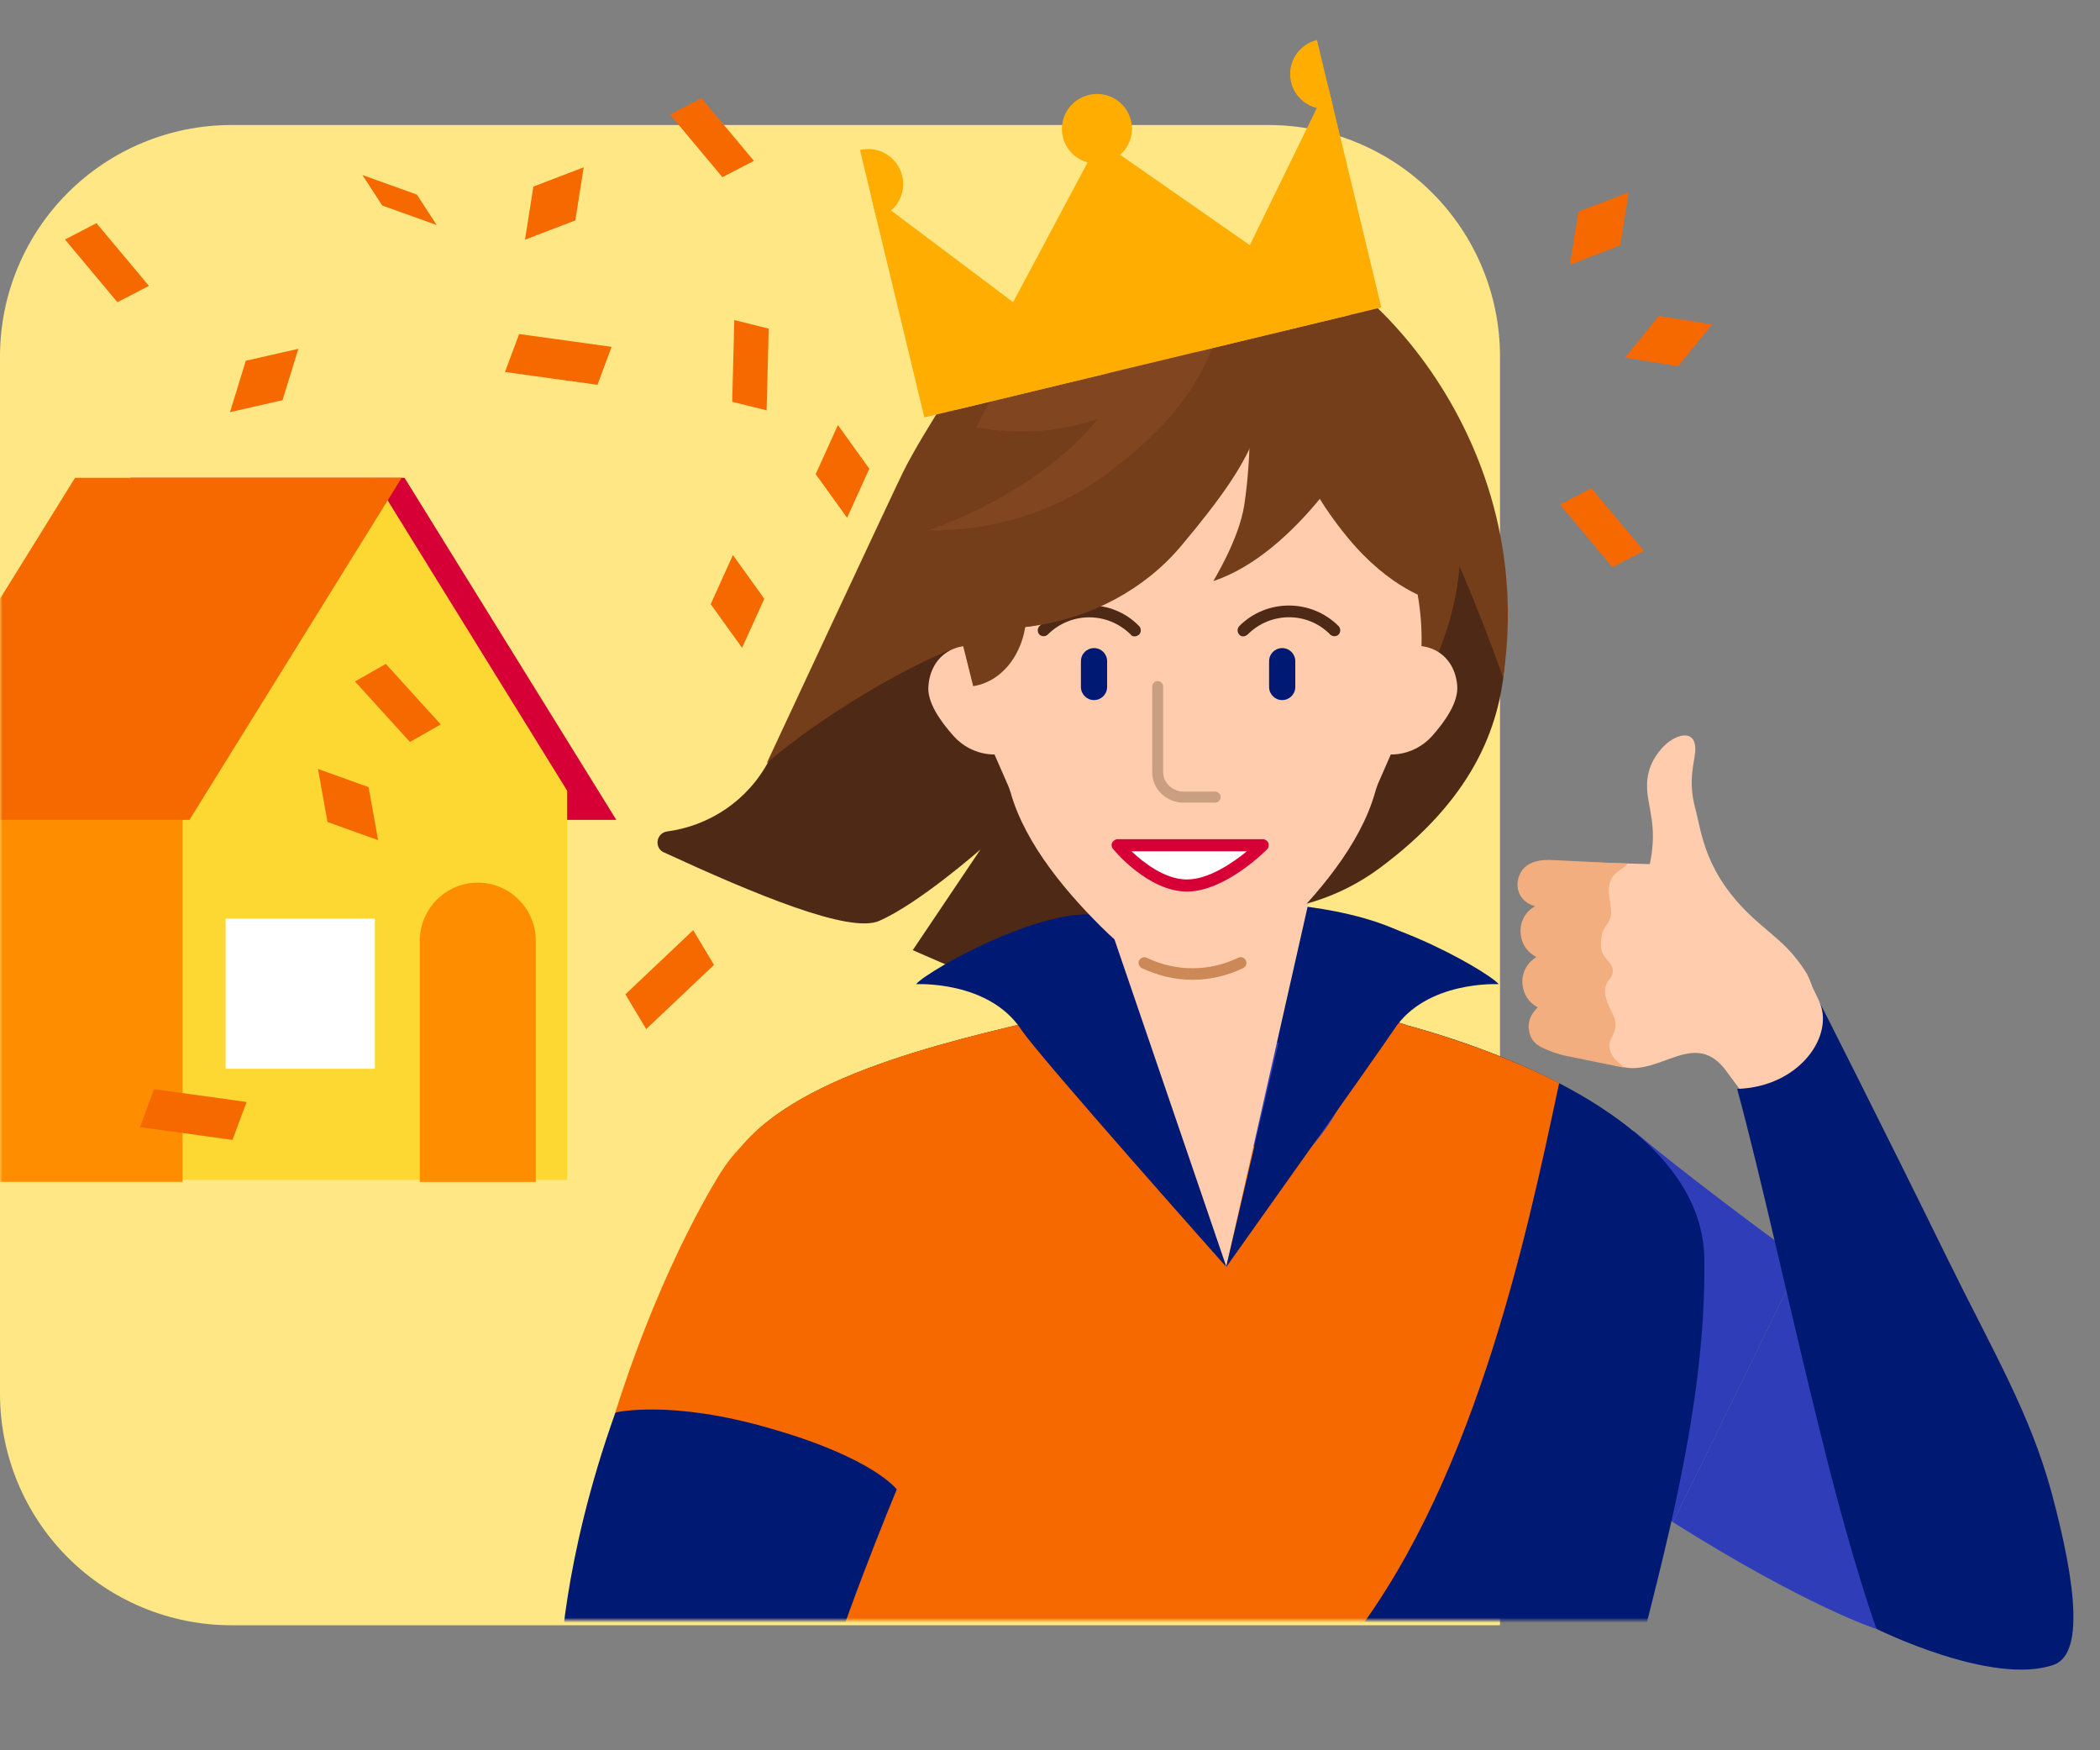 <svg width="420" height="350" viewBox="0 0 420 350" fill="none" xmlns="http://www.w3.org/2000/svg">
<rect x="0" y="0" width="420" height="350" fill="#808080" stroke="none"/>
<path d="M300 325V71.154C299.964 58.925 295.09 47.206 286.442 38.558C277.794 29.91 266.075 25.036 253.845 25H46.154C33.925 25.036 22.206 29.91 13.558 38.558C4.91 47.206 0.036 58.925 0 71.154L0 278.845C0.036 291.075 4.91 302.794 13.558 311.442C22.206 320.09 33.925 324.964 46.154 325H300Z" fill="#FEE784"/>
<mask id="mask0_20524_1137" style="mask-type:alpha" maskUnits="userSpaceOnUse" x="0" y="24" width="415" height="300">
<path d="M0 324V70.154C0.036 57.925 4.852 46.206 13.397 37.558C21.942 28.91 33.521 24.036 45.605 24H369.395C381.479 24.036 393.058 28.91 401.603 37.558C410.148 46.206 414.964 57.925 415 70.154V277.845C414.964 290.075 410.148 301.794 401.603 310.442C393.058 319.09 381.479 323.964 369.395 324H0Z" fill="white"/>
</mask>
<g mask="url(#mask0_20524_1137)">
<path fill-rule="evenodd" clip-rule="evenodd" d="M80.907 95.547L123.265 163.951H45.901L26.071 95.547H80.907Z" fill="#D70036"/>
<path fill-rule="evenodd" clip-rule="evenodd" d="M74.742 95.546L113.427 158.112V235.935H36.063V158.112L74.742 95.546Z" fill="#FDD732"/>
<path fill-rule="evenodd" clip-rule="evenodd" d="M36.509 236.337H-18.33V158.514H36.509V236.337Z" fill="#FF8D00"/>
<path fill-rule="evenodd" clip-rule="evenodd" d="M80.334 95.546L37.892 163.95H-27.429L15.01 95.546H80.334Z" fill="#F56900"/>
<path fill-rule="evenodd" clip-rule="evenodd" d="M74.968 213.719H45.126V183.7H74.968V213.719Z" fill="white"/>
<path fill-rule="evenodd" clip-rule="evenodd" d="M95.563 176.504C89.154 176.504 83.96 181.729 83.96 188.176V236.35H107.166V188.176C107.166 181.729 101.972 176.504 95.563 176.504Z" fill="#FF8D00"/>
<path fill-rule="evenodd" clip-rule="evenodd" d="M360.312 251.932C350.994 245.197 335.583 233.635 326.775 226.168L291.087 272.943C291.087 272.943 306.647 288.365 334.599 304.398L360.312 251.932Z" fill="#303DB9"/>
<path fill-rule="evenodd" clip-rule="evenodd" d="M326.68 335.245C326.244 337.148 325.734 338.905 325.37 340.736C325.297 341.321 325.079 341.834 325.006 342.42C321.439 358.087 321.003 365.481 321.003 365.481L288.902 368.19L240.495 372.363L228.848 373.387L175.419 378C175.419 377.78 175.346 376.902 174.982 374.705C174.109 369.434 171.852 357.135 166.32 332.39V332.317L164.355 323.531C154.965 281.143 145.866 234.727 145.574 233.336C154.892 216.059 188.158 208.518 210.578 203.32L232.27 212.472C237.656 217.23 251.778 224.478 251.778 224.478L273.834 203.247C273.834 203.247 274.052 203.247 274.489 203.32C274.925 203.393 275.726 203.54 276.673 203.686C277.983 203.979 279.657 204.418 281.622 205.077C299.165 209.909 340.584 224.185 340.875 251.859C341.239 281.289 332.577 311.232 326.68 335.245Z" fill="#001A73"/>
<path fill-rule="evenodd" clip-rule="evenodd" d="M166.248 332.39V332.317L164.283 323.531C154.892 281.143 145.793 234.727 145.502 233.336C154.82 216.059 188.085 208.518 210.505 203.32L232.197 212.472C237.584 217.23 251.706 224.478 251.706 224.478L273.761 203.247C273.761 203.247 273.98 203.247 274.417 203.32C274.853 203.393 275.654 203.54 276.6 203.686C277.911 203.979 279.585 204.418 281.55 205.077C288.975 207.127 300.694 210.861 311.832 216.571C305.135 248.198 294.362 298.64 268.084 330.633C244.572 359.185 188.595 364.529 173.382 365.481C171.853 358.453 169.669 347.837 166.248 332.39Z" fill="#F56900"/>
<path fill-rule="evenodd" clip-rule="evenodd" d="M179.35 297.834C183.936 287.219 189.032 276.75 194.491 266.501L144.337 234.215C144.337 234.215 132.909 251.419 123.082 282.387L179.35 297.834Z" fill="#F56900"/>
<path fill-rule="evenodd" clip-rule="evenodd" d="M194.419 266.574C185.611 280.484 167.049 284.51 153.291 275.652C139.461 266.794 135.457 248.125 144.265 234.288C153.073 220.378 171.635 216.352 185.393 225.21C199.223 234.069 203.299 252.591 194.419 266.574Z" fill="#F56900"/>
<path fill-rule="evenodd" clip-rule="evenodd" d="M179.351 297.834C179.351 297.834 166.976 327.558 162.827 344.103C162.827 344.103 157.076 338.832 137.641 334.879C118.278 330.925 112.018 333.78 112.018 333.78C112.018 333.78 112.309 312.623 123.083 282.46C123.083 282.46 134.074 279.751 154.456 285.755C174.765 291.611 179.351 297.834 179.351 297.834Z" fill="#001A73"/>
<path fill-rule="evenodd" clip-rule="evenodd" d="M263.644 192.192C261.024 200.758 255.128 207.274 242.389 220.232L256.22 235.094C266.993 226.308 271.36 216.352 273.762 203.247L263.644 192.192Z" fill="#303DB9"/>
<path d="M132.182 166.862C132.473 166.57 132.91 166.35 133.347 166.277C141.79 165.179 149.579 160.127 153.801 152.074L197.549 68.175C197.986 67.37 198.35 66.564 198.641 65.759C201.407 63.709 207.885 62.245 207.885 62.245C209.05 64.002 285.554 132.307 285.554 132.307C285.554 132.307 222.371 198.928 220.042 202.369C217.785 205.81 182.554 189.997 182.554 189.997L196.093 169.864C196.093 169.864 183.864 180.626 175.857 184.14C169.961 186.776 150.889 178.796 132.619 170.377C131.381 169.718 131.09 167.961 132.182 166.862Z" fill="#4D2916"/>
<path d="M246.975 208.812C224.421 208.812 206.138 202.453 206.138 194.609C206.138 186.765 224.421 180.406 246.975 180.406C269.528 180.406 287.811 186.765 287.811 194.609C287.811 202.453 269.528 208.812 246.975 208.812Z" fill="#001A73"/>
<path d="M229.359 227.919C236.493 239.193 245.228 253.396 245.228 253.396L262.407 177.404L220.479 176.818V213.936C220.479 213.936 224.409 227.919 229.359 227.919Z" fill="#FFCCAD"/>
<path d="M299.748 196.805C297.128 193.803 272.306 180.039 261.605 183.334L245.227 253.396C245.227 253.396 275.436 210.934 278.784 205.883C285.263 195.999 299.748 196.805 299.748 196.805Z" fill="#001A73"/>
<path d="M183.209 196.805C185.83 193.803 210.652 180.039 221.352 183.334L245.301 253.396C245.301 253.396 207.522 210.934 204.246 205.883C197.695 195.999 183.209 196.805 183.209 196.805Z" fill="#001A73"/>
<path d="M292.542 90.211C301.423 116.493 311.687 147.022 276.019 173.524C259.422 185.897 241.078 181.724 241.078 181.724C241.078 181.724 213.126 149.731 215.31 149.292C217.567 148.852 292.542 90.211 292.542 90.211Z" fill="#4D2916"/>
<path d="M185.611 107.781C185.611 138.895 209.487 164.153 238.895 164.153C268.303 164.153 292.178 138.895 292.178 107.781C292.178 76.667 268.303 51.409 238.895 51.409C209.487 51.409 185.611 76.667 185.611 107.781Z" fill="#753E1A"/>
<path d="M201.479 156.758L194.71 141.311C194.419 140.579 194.127 139.847 193.982 139.042C187.867 111.661 205.119 84.5 229.068 84.5H247.993C271.942 84.5 289.194 111.661 283.079 139.042C282.933 139.847 282.642 140.579 282.351 141.311L275.582 156.758C275.363 157.344 275.145 157.93 274.999 158.515C272.088 168.838 263.571 178.941 255.491 186.701C245.81 195.999 231.324 195.999 221.643 186.701C213.563 178.941 205.046 168.838 202.135 158.515C201.916 157.93 201.771 157.344 201.479 156.758Z" fill="#FFCCAD"/>
<path d="M185.684 137.211C186.121 130.988 191.435 127.694 197.476 129.744C203.518 131.794 208.031 138.529 207.522 144.679C207.376 146.509 206.357 147.9 204.901 148.925C200.534 152.146 194.346 151.267 190.707 147.168C188.086 144.239 185.393 140.432 185.684 137.211Z" fill="#FFCCAD"/>
<path d="M291.451 137.211C291.014 130.988 285.7 127.694 279.658 129.744C273.617 131.794 269.104 138.529 269.613 144.679C269.759 146.509 270.778 147.9 272.234 148.925C276.601 152.146 282.788 151.267 286.428 147.168C289.048 144.239 291.669 140.432 291.451 137.211Z" fill="#FFCCAD"/>
<path d="M259.422 96.287C259.422 96.287 263.498 130.769 260.368 140.433C256.073 153.757 257.311 164.153 257.311 164.153C257.311 164.153 283.734 144.313 259.422 96.287Z" fill="#FFCCAD"/>
<path d="M238.53 195.926C241.951 195.926 245.445 195.121 248.648 193.583C249.231 193.29 249.449 192.632 249.158 192.046C248.867 191.46 248.212 191.241 247.629 191.533C241.806 194.315 235.182 194.315 229.358 191.533C228.776 191.241 228.121 191.533 227.83 192.046C227.539 192.632 227.83 193.29 228.339 193.583C231.615 195.121 235.036 195.926 238.53 195.926Z" fill="#CD8857"/>
<path d="M201.917 98.63L185.611 101.119L194.637 137.212C201.698 136.113 206.43 128.134 205.047 119.348L201.917 98.63Z" fill="#753E1A"/>
<path d="M193.254 111.441L257.311 84.28C257.311 84.28 258.985 94.676 269.467 107.414C278.056 117.883 286.209 119.933 286.209 119.933L281.623 85.232C281.623 78.643 271.141 63.269 265.027 63.269L224.846 67.002C214.291 67.002 193.254 82.669 193.254 94.09V111.441Z" fill="#753E1A"/>
<path d="M248.649 127.255C248.94 127.255 249.231 127.108 249.523 126.889C254.108 122.277 261.533 122.277 266.046 126.889C266.483 127.328 267.284 127.328 267.721 126.889C268.157 126.45 268.157 125.644 267.721 125.205C262.261 119.714 253.308 119.714 247.848 125.205C247.412 125.644 247.412 126.45 247.848 126.889C248.067 127.182 248.358 127.255 248.649 127.255Z" fill="#4D2916"/>
<path d="M226.957 127.255C227.248 127.255 227.539 127.109 227.83 126.889C228.267 126.45 228.267 125.644 227.83 125.205C225.21 122.496 221.643 121.032 217.858 121.032C214.073 121.032 210.578 122.496 207.885 125.205C207.448 125.644 207.448 126.45 207.885 126.889C208.322 127.328 209.123 127.328 209.559 126.889C211.743 124.693 214.728 123.448 217.858 123.448C220.988 123.448 223.899 124.693 226.156 126.889C226.302 127.182 226.593 127.255 226.957 127.255Z" fill="#4D2916"/>
<path d="M256.438 139.994C257.894 139.994 259.059 138.822 259.059 137.358V132.233C259.059 130.769 257.894 129.598 256.438 129.598C254.982 129.598 253.818 130.769 253.818 132.233V137.358C253.818 138.822 254.982 139.994 256.438 139.994Z" fill="#001A73"/>
<path d="M218.805 139.994C220.26 139.994 221.425 138.822 221.425 137.358V132.233C221.425 130.769 220.26 129.598 218.805 129.598C217.349 129.598 216.184 130.769 216.184 132.233V137.358C216.184 138.822 217.349 139.994 218.805 139.994Z" fill="#001A73"/>
<path opacity="0.5" d="M236.566 160.492H243.044C243.627 160.492 244.136 159.98 244.136 159.394C244.136 158.808 243.627 158.296 243.044 158.296H236.566C234.964 158.296 232.635 156.905 232.635 154.343V137.285C232.635 136.699 232.126 136.187 231.543 136.187C230.961 136.187 230.451 136.699 230.451 137.285V154.343C230.379 158.003 233.581 160.492 236.566 160.492Z" fill="#947157"/>
<path d="M223.462 169.058C223.462 169.058 230.159 177.111 237.366 177.111C244.572 177.111 252.506 169.058 252.506 169.058H223.462Z" fill="white"/>
<path d="M237.366 178.283C245.009 178.283 253.016 170.229 253.38 169.863C253.744 169.497 253.817 168.985 253.671 168.546C253.453 168.106 253.016 167.813 252.579 167.813H223.535C223.099 167.813 222.662 168.106 222.443 168.472C222.225 168.912 222.298 169.424 222.589 169.717C222.88 170.156 229.723 178.283 237.366 178.283ZM249.376 170.229C246.61 172.499 241.733 175.867 237.366 175.867C232.998 175.867 228.704 172.499 226.301 170.229H249.376Z" fill="#D70036"/>
<path d="M228.776 97.532C221.379 97.532 215.382 91.501 215.382 84.061C215.382 76.622 221.379 70.591 228.776 70.591C236.173 70.591 242.17 76.622 242.17 84.061C242.17 91.501 236.173 97.532 228.776 97.532Z" fill="#753E1A"/>
<path d="M219.313 91.455C218.731 98.776 212.325 104.267 205.046 103.682C197.694 103.096 192.235 96.653 192.817 89.259C193.399 81.865 199.805 76.374 207.157 76.96C214.436 77.619 219.895 84.061 219.313 91.455Z" fill="#753E1A"/>
<path d="M179.569 120.74C194.201 129.525 221.134 127.256 236.347 109.026C251.633 90.797 257.384 80.035 248.139 65.613C238.895 51.337 164.938 112.028 179.569 120.74Z" fill="#753E1A"/>
<path d="M233.945 62.538C233.945 73.153 262.188 85.453 272.816 85.453C283.37 85.453 300.622 135.528 300.622 135.528C308.047 85.965 270.05 50.239 254.181 49.214C243.626 48.481 233.945 51.922 233.945 62.538Z" fill="#753E1A"/>
<path d="M194.856 75.642C194.346 86.258 215.528 84.647 226.156 84.647C236.711 84.647 243.553 75.862 245.3 65.393C247.266 54.045 239.186 47.895 228.631 47.895C218.003 47.895 195.583 60.488 194.856 75.642Z" fill="#753E1A"/>
<path d="M249.814 77.839C250.032 79.157 250.396 90.87 248.868 100.9C247.776 108.075 242.535 116.274 242.68 116.201C259.495 110.564 271.943 88.381 271.943 88.381L249.814 77.839Z" fill="#753E1A"/>
<path d="M196.748 68.102C196.748 68.102 184.374 86.624 180.516 94.604C178.332 99.069 153.292 152.732 153.364 152.586C163.774 143.508 189.323 127.036 206.284 125.205C220.988 123.668 202.353 72.494 196.748 68.102Z" fill="#753E1A"/>
<path opacity="0.5" d="M219.605 83.768C211.671 86.477 203.227 86.916 195.292 85.452L199.442 77.399C206.284 64.075 221.498 57.193 235.983 60.634L244.573 62.684C244.063 65.466 243.626 67.003 242.389 69.785C237.876 80.694 230.815 87.575 221.425 94.677C210.87 102.657 198.059 106.171 185.538 106.097C185.611 106.097 207.376 98.996 219.605 83.768Z" fill="#8F4E25"/>
<path fill-rule="evenodd" clip-rule="evenodd" d="M345.244 214.156C339.057 205.737 332.287 214.888 324.862 213.424L312.197 210.789C304.917 207.933 304.917 203.687 308.193 201.784C304.699 199.295 304.699 193.438 307.465 191.242C303.898 188.386 304.772 181.944 307.902 180.992C304.917 180.26 304.044 179.308 304.772 176.38C305.5 173.232 308.411 171.621 311.469 172.28L329.958 172.793C331.195 166.863 330.322 163.715 329.667 159.908C328.939 155.808 329.739 152.733 332.214 149.805C334.835 146.73 339.202 145.558 339.057 149.951C339.057 152.001 337.455 155.808 339.057 161.665C340.367 166.57 340.877 174.623 350.776 183.701C355.216 187.727 357.91 189.192 361.404 194.756C363.879 199.954 361.258 197.318 361.477 199.954C361.913 207.641 357.691 217.524 345.244 214.156Z" fill="#FFCCAD"/>
<path fill-rule="evenodd" clip-rule="evenodd" d="M305.718 205.298C305.791 203.541 306.446 202.589 307.538 201.418C305.791 200.539 304.626 198.782 304.481 196.659C304.335 194.39 305.5 192.413 307.319 191.388C305.5 190.509 304.262 188.752 304.117 186.556C303.971 184.213 305.136 182.237 307.028 181.212C304.044 180.406 302.952 177.771 303.753 175.355C304.772 172.28 307.902 171.841 310.668 171.987L325.445 172.719C324.789 174.11 321.368 174.184 321.805 178.942C321.951 181.212 323.042 183.188 321.004 185.312C320.931 185.385 320.931 185.458 321.004 185.531C320.786 185.824 320.568 186.117 320.495 186.41C320.058 188.093 319.912 190.07 320.931 191.315C321.368 191.9 321.951 192.486 322.315 193.145C323.042 194.536 322.023 195.707 321.659 196.147C321.223 196.732 321.004 197.464 321.004 198.197C321.004 199.807 321.805 201.198 322.46 202.589C322.824 203.321 323.115 203.98 323.115 204.859C323.115 206.689 321.878 207.714 321.878 208.958C321.878 211.594 324.134 212.619 324.789 213.497L313.288 211.155C312.415 211.008 311.541 210.715 310.668 210.423C307.829 209.324 305.936 208.666 305.718 205.298Z" fill="#F2AE7E"/>
<path fill-rule="evenodd" clip-rule="evenodd" d="M361.258 194.829L368.755 210.423L354.343 226.456L345.244 214.157L361.258 194.829Z" fill="#FFCCAD"/>
</g>
<path fill-rule="evenodd" clip-rule="evenodd" d="M360.311 251.933C360.311 251.933 386.589 270.382 401.73 277.922C401.73 277.922 391.539 283.852 384.697 299.666C377.854 315.479 375.234 325.728 375.234 325.728C375.234 325.728 361.605 321.384 334.599 304.399L360.311 251.933Z" fill="#303DB9"/>
<path fill-rule="evenodd" clip-rule="evenodd" d="M347.428 217.743C352.305 235.68 357.837 261.376 363.879 285.755C370.503 312.843 375.307 325.728 375.307 325.728C375.307 325.728 398.455 337.222 410.757 332.903C416.653 330.78 415.416 317.455 410.32 298.494C405.953 282.461 398.673 270.381 389.502 251.713C376.472 225.137 363.733 200.026 363.733 200.026C367.155 206.835 360.021 217.377 347.428 217.743Z" fill="#001A73"/>
<path d="M219.878 28.068L269.999 62.98L191.133 81.963L219.878 28.068Z" fill="#FFAD00"/>
<path d="M174.183 39.066L221.546 74.642L184.871 83.47L174.183 39.066Z" fill="#FFAD00"/>
<path d="M265.573 17.069L276.261 61.472L239.586 70.3L265.573 17.069Z" fill="#FFAD00"/>
<ellipse cx="219.386" cy="25.755" rx="7.009" ry="6.964" transform="rotate(-13.534 219.386 25.755)" fill="#FFAD00"/>
<path d="M263.39 8L266.666 21.611C262.907 22.515 259.127 20.202 258.222 16.443C257.318 12.685 259.631 8.904 263.39 8Z" fill="#FFAD00"/>
<path d="M172 29.997L175.276 43.609C179.035 42.704 181.348 38.924 180.444 35.165C179.539 31.406 175.759 29.093 172 29.997Z" fill="#FFAD00"/>
<path d="M134 22.892L140.297 19.63L150.784 32.169L144.486 35.43L134 22.892Z" fill="#F56900"/>
<path d="M312 100.892L318.297 97.63L328.784 110.168L322.486 113.43L312 100.892Z" fill="#F56900"/>
<path d="M13 47.892L19.297 44.63L29.784 57.169L23.486 60.43L13 47.892Z" fill="#F56900"/>
<path d="M88.148 144.858L81.988 148.373L71 136.273L77.159 132.758L88.148 144.858Z" fill="#F56900"/>
<path d="M146.864 64L153.745 65.717L153.321 82.057L146.44 80.34L146.864 64Z" fill="#F56900"/>
<path d="M167.581 85L173.861 93.725L169.421 103.545L163.14 94.819L167.581 85Z" fill="#F56900"/>
<path d="M146.581 111L152.861 119.725L148.421 129.545L142.14 120.819L146.581 111Z" fill="#F56900"/>
<path d="M116.74 33.456L115.064 44.075L105 47.929L106.676 37.31L116.74 33.456Z" fill="#F56900"/>
<path d="M325.74 38.456L324.064 49.075L314 52.929L315.676 42.31L325.74 38.456Z" fill="#F56900"/>
<path d="M325 71.526L331.77 63.175L342.411 64.882L335.641 73.233L325 71.526Z" fill="#F56900"/>
<path d="M46 82.413L49.162 72.138L59.67 69.748L56.508 80.023L46 82.413Z" fill="#F56900"/>
<path d="M63.595 153.767L73.715 157.396L75.621 168.003L65.502 164.373L63.595 153.767Z" fill="#F56900"/>
<path d="M72.486 35L83.374 38.905L87.332 45L76.444 41.095L72.486 35Z" fill="#F56900"/>
<path d="M122.318 69.358L119.493 76.949L101 74.387L103.826 66.796L122.318 69.358Z" fill="#F56900"/>
<path d="M138.638 186L142.798 192.95L129.239 205.784L125.08 198.834L138.638 186Z" fill="#F56900"/>
<path d="M49.318 220.358L46.493 227.949L28 225.387L30.826 217.796L49.318 220.358Z" fill="#F56900"/>
</svg>
